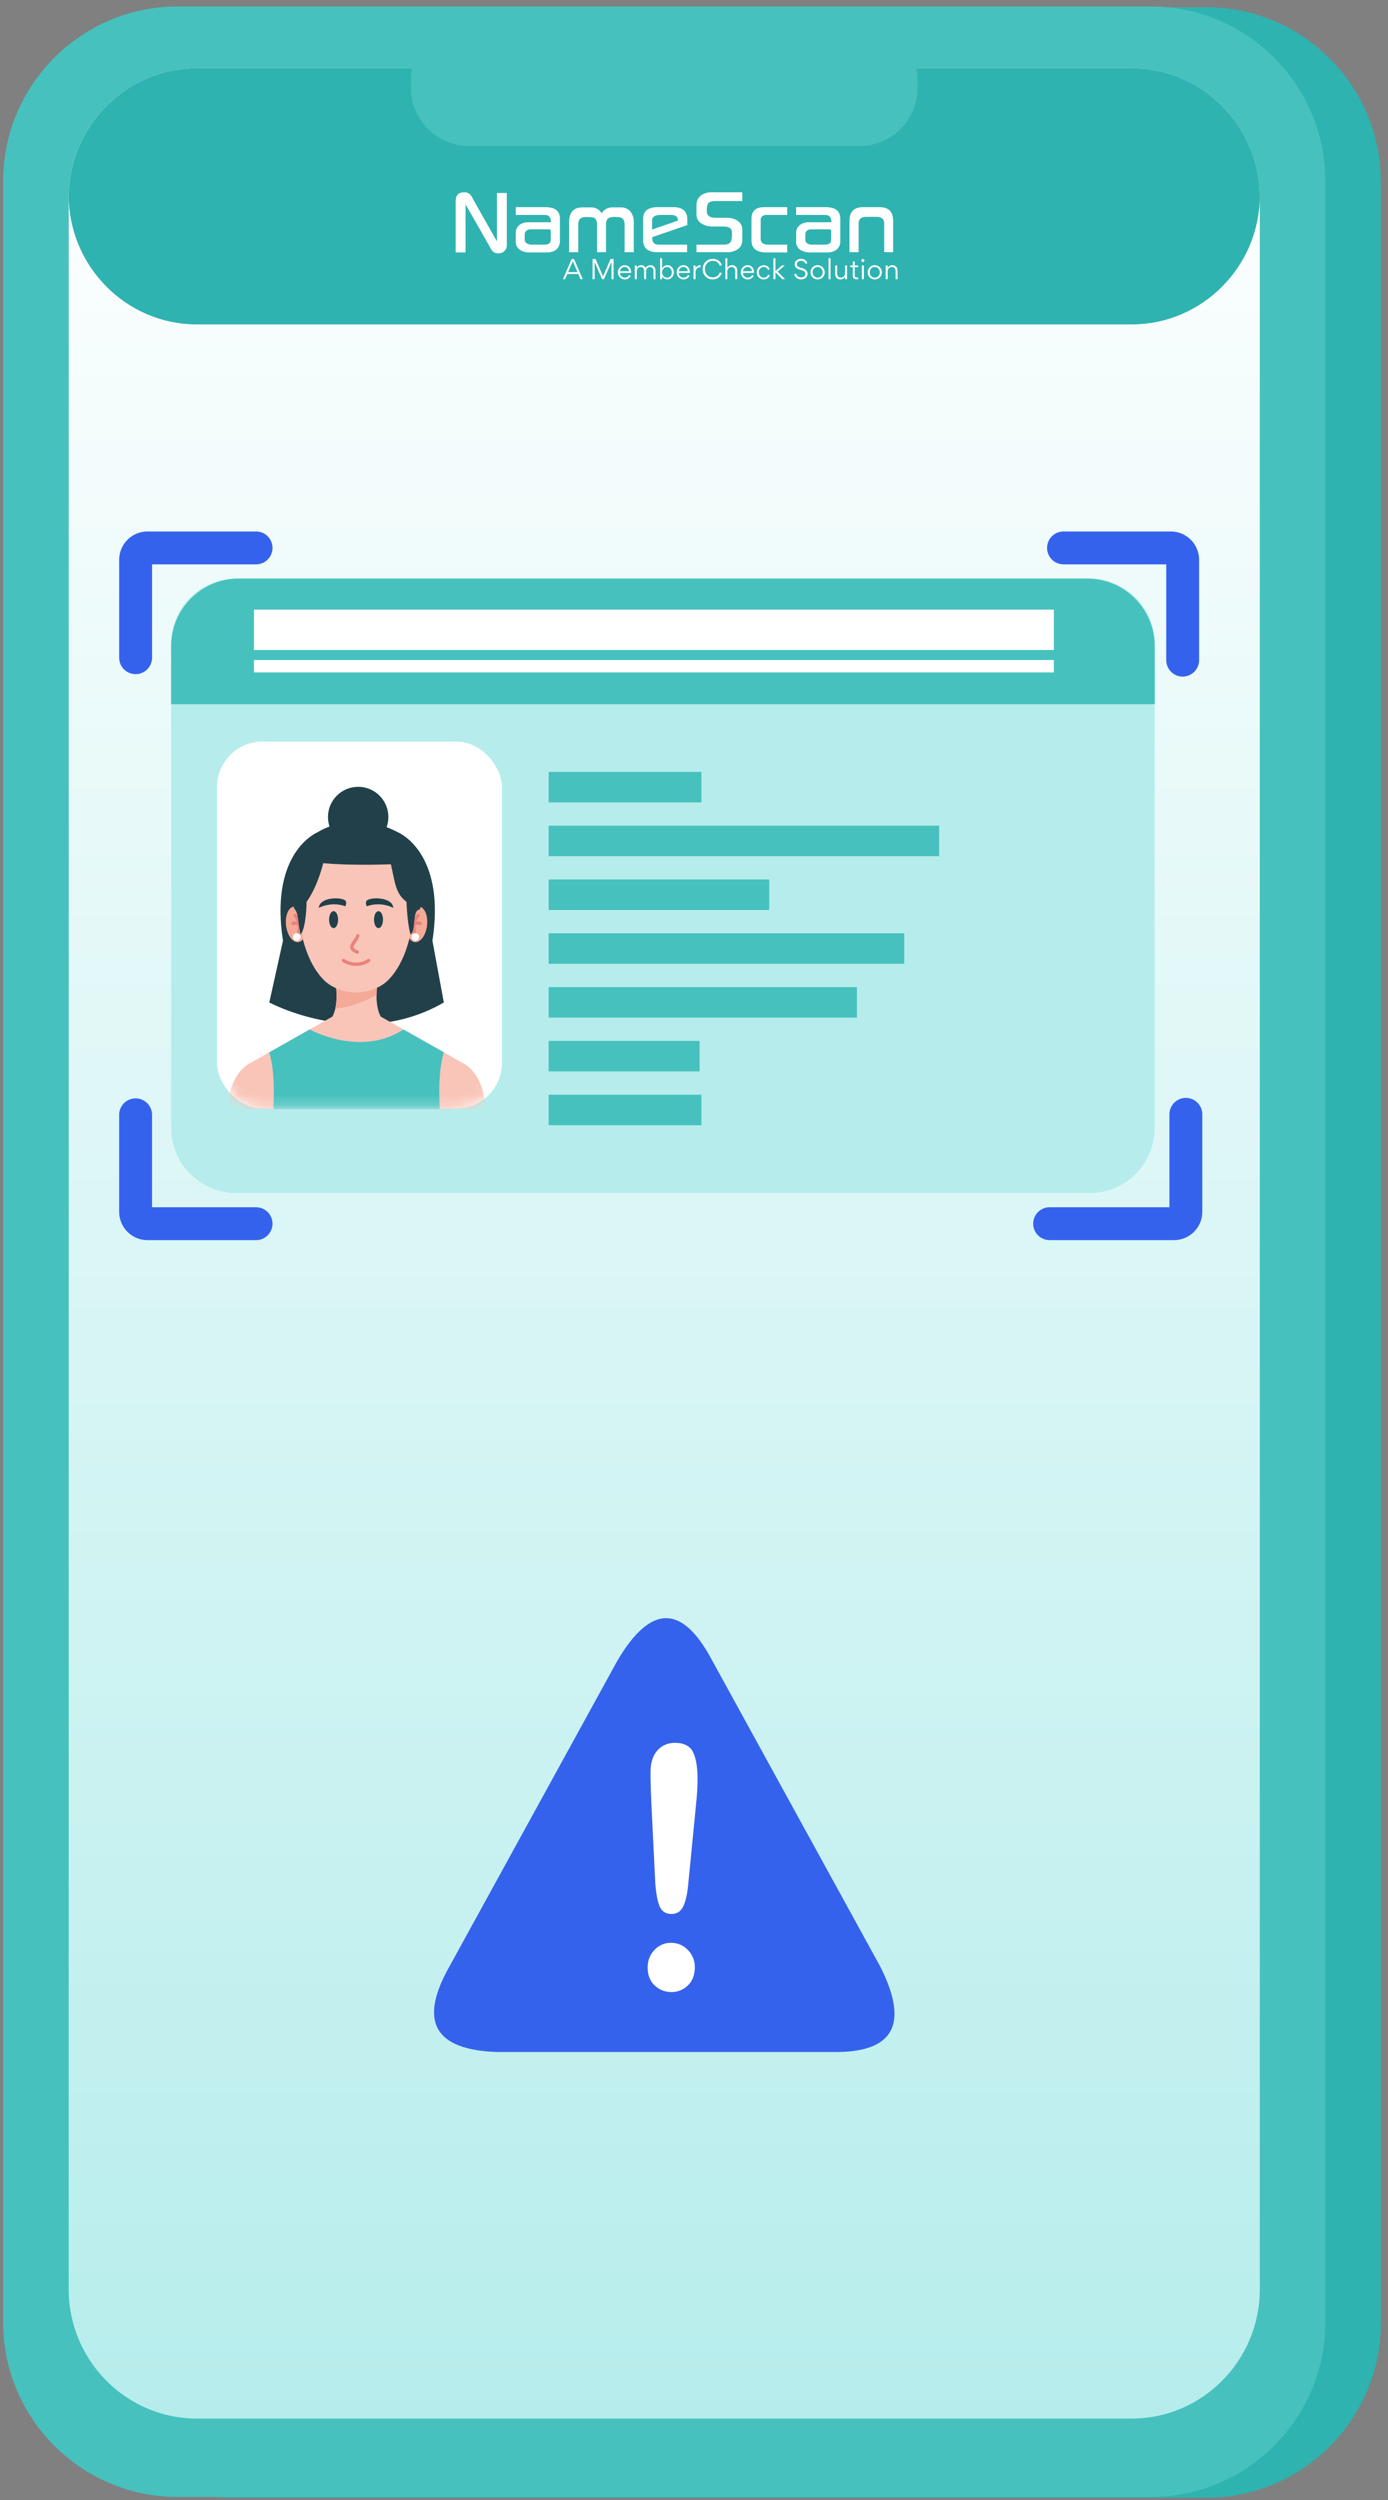 <svg width="125" height="225" viewBox="0 0 125 225" fill="none" xmlns="http://www.w3.org/2000/svg">
<rect x="0" y="0" width="125" height="225" fill="#808080" stroke="none"/>
<path d="M108.666 224.793H20.965C12.338 224.793 5.28 217.735 5.28 209.108V16.336C5.28 7.71 12.338 0.652 20.965 0.652L108.666 0.652C117.292 0.652 124.35 7.71 124.35 16.336V209.108C124.35 217.735 117.292 224.793 108.666 224.793Z" fill="#2EB3B0"/>
<path d="M103.671 224.725H15.97C7.343 224.725 0.286 217.667 0.286 209.041V16.269C0.286 7.642 7.343 0.584 15.97 0.584H103.671C112.297 0.584 119.355 7.642 119.355 16.269V209.041C119.355 217.667 112.297 224.725 103.671 224.725Z" fill="#46C1BE"/>
<path d="M113.455 17.753L113.455 206.058C113.455 212.446 108.266 217.672 101.927 217.672H17.715C11.376 217.672 6.188 212.446 6.188 206.058L6.188 17.753C6.188 11.365 11.376 6.139 17.715 6.139L101.927 6.139C108.266 6.139 113.455 11.365 113.455 17.753Z" fill="url(#paint0_linear_8876_11792)"/>
<path d="M113.456 17.753V17.584C113.456 23.972 108.267 29.198 101.927 29.198L17.716 29.198C11.377 29.198 6.189 23.972 6.189 17.584V17.753C6.189 11.365 11.377 6.139 17.716 6.139L101.927 6.139C108.267 6.139 113.456 11.365 113.456 17.753Z" fill="#2EB3B0"/>
<path d="M98.127 52.07L21.277 52.07C18.038 52.07 15.412 54.696 15.412 57.935L15.412 101.509C15.412 104.748 18.038 107.374 21.277 107.374L98.127 107.374C101.366 107.374 103.991 104.748 103.991 101.509L103.991 57.935C103.991 54.696 101.366 52.07 98.127 52.07Z" fill="#B6EDEC"/>
<path d="M97.891 52.07L21.513 52.07C18.143 52.07 15.412 54.801 15.412 58.171V63.378L103.991 63.378V58.171C103.991 54.801 101.261 52.07 97.891 52.07Z" fill="#46C1BE"/>
<path d="M94.908 54.867L22.872 54.867V58.501L94.908 58.501V54.867Z" fill="white"/>
<path d="M94.908 59.403L22.872 59.403V60.519L94.908 60.519V59.403Z" fill="white"/>
<path d="M63.169 69.471H49.408V72.215H63.169V69.471Z" fill="#46C1BE"/>
<path d="M84.578 74.313H49.409V77.057H84.578V74.313Z" fill="#46C1BE"/>
<path d="M69.274 79.155H49.408V81.899H69.274V79.155Z" fill="#46C1BE"/>
<path d="M81.434 83.997H49.408V86.741H81.434V83.997Z" fill="#46C1BE"/>
<path d="M77.172 88.84H49.409V91.584H77.172V88.84Z" fill="#46C1BE"/>
<path d="M63.007 93.681H49.408V96.425H63.007V93.681Z" fill="#46C1BE"/>
<path d="M63.169 98.524H49.408V101.268H63.169V98.524Z" fill="#46C1BE"/>
<rect x="19.544" y="66.742" width="25.658" height="33.024" rx="4.1" fill="white"/>
<mask id="mask0_8876_11792" style="mask-type:alpha" maskUnits="userSpaceOnUse" x="19" y="66" width="27" height="34">
<rect x="19.544" y="66.742" width="25.658" height="33.024" rx="4.1" fill="white"/>
</mask>
<g mask="url(#mask0_8876_11792)">
<path d="M39.97 90.223L38.944 84.669C40.088 77.249 36.452 75.207 35.928 74.954H28.5C27.976 75.207 24.34 77.249 25.483 84.669L24.252 90.223C24.252 90.223 32.402 94.616 39.97 90.223Z" fill="#21404A"/>
<path d="M43.635 99.802C43.741 96.922 41.927 95.815 41.927 95.815L34.286 91.495H29.933L22.292 95.815C22.292 95.815 20.478 96.922 20.585 99.802H43.635Z" fill="#F9C5B8"/>
<path d="M29.39 92.054H34.83C33.625 91.403 33.95 88.901 33.95 88.901H30.27C30.27 88.901 30.595 91.403 29.39 92.054Z" fill="#F9C5B8"/>
<path d="M30.195 90.782C31.495 90.634 32.767 90.198 33.911 89.554C33.915 89.17 33.95 88.901 33.95 88.901H30.27C30.27 88.901 30.398 89.887 30.195 90.782Z" fill="#F5A997"/>
<path d="M38.456 83.325C38.341 84.21 37.84 84.867 37.337 84.792C36.834 84.718 36.519 83.94 36.633 83.055C36.748 82.171 37.249 81.513 37.752 81.588C38.255 81.662 38.57 82.44 38.456 83.325Z" fill="#F5A997"/>
<path d="M37.33 84.135C37.262 84.135 37.2 84.089 37.183 84.02C37.057 83.512 37 82.91 37.529 82.298C37.583 82.234 37.679 82.227 37.743 82.282C37.806 82.336 37.813 82.432 37.758 82.496C37.3 83.028 37.373 83.524 37.477 83.947C37.498 84.028 37.448 84.111 37.367 84.131C37.354 84.134 37.342 84.135 37.33 84.135Z" fill="#E9837B"/>
<path d="M37.841 83.254C37.831 83.254 37.822 83.253 37.812 83.251C37.569 83.205 37.317 83.251 37.315 83.251C37.232 83.266 37.153 83.212 37.137 83.13C37.122 83.048 37.176 82.968 37.258 82.953C37.27 82.95 37.567 82.895 37.869 82.953C37.951 82.968 38.005 83.048 37.99 83.13C37.976 83.203 37.912 83.254 37.841 83.254Z" fill="#E9837B"/>
<path d="M25.764 83.325C25.878 84.21 26.379 84.867 26.882 84.792C27.385 84.718 27.7 83.94 27.586 83.055C27.471 82.171 26.971 81.513 26.467 81.588C25.964 81.662 25.649 82.44 25.764 83.325Z" fill="#F5A997"/>
<path d="M26.89 84.135C26.878 84.135 26.866 84.134 26.854 84.131C26.772 84.111 26.722 84.028 26.743 83.947C26.847 83.524 26.92 83.028 26.462 82.496C26.407 82.433 26.414 82.337 26.477 82.282C26.541 82.227 26.637 82.234 26.692 82.298C27.22 82.91 27.163 83.512 27.038 84.02C27.02 84.089 26.958 84.135 26.89 84.135Z" fill="#E9837B"/>
<path d="M26.379 83.254C26.307 83.254 26.244 83.203 26.23 83.13C26.214 83.047 26.268 82.968 26.351 82.952C26.653 82.895 26.949 82.95 26.961 82.952C27.044 82.968 27.098 83.047 27.082 83.13C27.067 83.212 26.986 83.266 26.905 83.251C26.901 83.25 26.65 83.205 26.407 83.251C26.398 83.253 26.388 83.254 26.379 83.254Z" fill="#E9837B"/>
<path d="M37.208 81.205C37.118 78.68 35.568 75.56 32.39 75.578H32.066H31.741C28.563 75.56 27.014 78.68 26.923 81.205C26.832 83.743 27.61 86.67 29.191 88.227C29.932 88.957 31.057 89.308 32.066 89.325C33.075 89.308 34.199 88.957 34.94 88.227C36.521 86.67 37.299 83.743 37.208 81.205Z" fill="#F9C5B8"/>
<path d="M27.28 80.848C27.282 83.833 27.086 83.919 27.086 83.919L27.28 80.848Z" fill="#21404A"/>
<path d="M36.972 84.108C37.493 83.727 37.08 81.905 37.8 81.854C37.8 81.854 39.621 77.336 35.928 74.954C34.088 73.954 32.505 73.954 32.505 73.954C24.455 74.019 26.494 81.76 26.494 81.76C26.934 82.25 26.794 82.981 27.086 84.116C27.598 83.383 27.611 81.171 27.611 81.171C28.645 79.71 29.11 77.683 29.11 77.683C31.591 77.93 35.206 77.786 35.206 77.786C35.602 79.626 35.654 80.424 36.61 81.171C36.61 81.171 36.667 83.079 36.972 84.108Z" fill="#21404A"/>
<path d="M36.335 92.652L39.97 94.707C39.506 96.351 39.534 98.084 39.597 99.802H32.017H24.625C24.689 98.084 24.716 96.351 24.252 94.707L27.888 92.652C27.888 92.652 32.464 95.193 36.335 92.652Z" fill="#46C1BE"/>
<path d="M35.406 81.636C35.276 80.737 33.378 80.703 33.007 81.066C33.007 81.066 32.864 81.323 33.041 81.564C34.107 81.172 35.09 81.534 35.403 81.703C35.452 81.709 35.406 81.636 35.406 81.636Z" fill="#21404A"/>
<path d="M28.724 81.636C28.724 81.636 28.677 81.709 28.727 81.703C29.04 81.534 30.023 81.172 31.088 81.564C31.265 81.323 31.122 81.066 31.122 81.066C30.752 80.703 28.853 80.737 28.724 81.636Z" fill="#21404A"/>
<path d="M30.042 83.531C30.266 83.531 30.447 83.19 30.447 82.769C30.447 82.347 30.266 82.006 30.042 82.006C29.819 82.006 29.637 82.347 29.637 82.769C29.637 83.19 29.819 83.531 30.042 83.531Z" fill="#21404A"/>
<path d="M34.088 83.531C34.311 83.531 34.492 83.19 34.492 82.769C34.492 82.347 34.311 82.006 34.088 82.006C33.864 82.006 33.683 82.347 33.683 82.769C33.683 83.19 33.864 83.531 34.088 83.531Z" fill="#21404A"/>
<path d="M32.17 85.841C32.15 85.841 32.131 85.837 32.112 85.829C31.785 85.695 31.607 85.544 31.552 85.354C31.48 85.103 31.639 84.878 31.808 84.639C31.913 84.489 32.023 84.335 32.076 84.173C32.102 84.093 32.188 84.05 32.268 84.076C32.347 84.102 32.391 84.188 32.365 84.268C32.297 84.473 32.169 84.654 32.056 84.814C31.93 84.992 31.812 85.159 31.844 85.269C31.862 85.332 31.944 85.431 32.227 85.548C32.305 85.58 32.342 85.669 32.31 85.746C32.286 85.805 32.229 85.841 32.17 85.841Z" fill="#E9837B"/>
<path d="M32.099 86.933C31.38 86.933 30.851 86.577 30.843 86.572C30.774 86.524 30.757 86.43 30.804 86.36C30.852 86.291 30.946 86.274 31.015 86.322C31.058 86.35 32.051 87.012 33.119 86.319C33.189 86.274 33.283 86.293 33.329 86.364C33.375 86.434 33.355 86.528 33.284 86.574C32.869 86.843 32.46 86.933 32.099 86.933Z" fill="#E9837B"/>
<path d="M32.257 76.252C33.759 76.252 34.977 75.034 34.977 73.532C34.977 72.03 33.759 70.812 32.257 70.812C30.754 70.812 29.536 72.03 29.536 73.532C29.536 75.034 30.754 76.252 32.257 76.252Z" fill="#21404A"/>
<path d="M37.401 84.676C37.593 84.676 37.747 84.521 37.747 84.33C37.747 84.139 37.593 83.984 37.401 83.984C37.211 83.984 37.056 84.139 37.056 84.33C37.056 84.521 37.211 84.676 37.401 84.676Z" fill="white"/>
<path d="M26.729 84.676C26.92 84.676 27.075 84.521 27.075 84.33C27.075 84.139 26.92 83.984 26.729 83.984C26.538 83.984 26.383 84.139 26.383 84.33C26.383 84.521 26.538 84.676 26.729 84.676Z" fill="white"/>
</g>
<path d="M77.419 13.142L42.224 13.142C39.358 13.142 37.012 10.796 37.012 7.93V7.111C37.012 4.245 39.358 1.899 42.224 1.899L77.419 1.899C80.285 1.899 82.631 4.245 82.631 7.111V7.93C82.631 10.796 80.285 13.142 77.419 13.142Z" fill="#46C1BE"/>
<path d="M95.777 49.312H105.44C106.031 49.312 106.509 49.791 106.509 50.381V59.413" stroke="#3562EC" stroke-width="2.96" stroke-linecap="round"/>
<path d="M23.061 49.312H13.282C12.692 49.312 12.213 49.791 12.213 50.381L12.213 59.194" stroke="#3562EC" stroke-width="2.96" stroke-linecap="round"/>
<path d="M23.061 110.133H13.282C12.691 110.133 12.212 109.654 12.212 109.063V100.334" stroke="#3562EC" stroke-width="2.96" stroke-linecap="round"/>
<path d="M94.526 110.132H105.727C106.318 110.132 106.796 109.654 106.796 109.063V100.29" stroke="#3562EC" stroke-width="2.96" stroke-linecap="round"/>
<path d="M44.751 21.722L42.599 17.923C42.53 17.76 42.435 17.61 42.317 17.477C42.246 17.417 42.163 17.37 42.073 17.341C41.984 17.312 41.889 17.301 41.795 17.307C41.295 17.307 41.035 17.583 41.035 18.093V22.72H41.926V18.39L44.099 22.189C44.17 22.35 44.266 22.5 44.381 22.635C44.519 22.754 44.698 22.815 44.881 22.805C44.987 22.809 45.093 22.79 45.191 22.75C45.288 22.71 45.376 22.649 45.446 22.571C45.513 22.504 45.565 22.424 45.598 22.337C45.632 22.249 45.647 22.155 45.642 22.062V17.371H44.751V21.722Z" fill="white"/>
<path d="M49.099 18.644H46.447V19.345H48.99C49.229 19.345 49.403 19.387 49.49 19.515C49.583 19.661 49.628 19.831 49.62 20.003H47.642C47.325 19.987 47.011 20.077 46.752 20.258C46.647 20.356 46.566 20.475 46.513 20.607C46.461 20.739 46.438 20.88 46.447 21.022V21.743C46.44 21.882 46.468 22.021 46.529 22.146C46.59 22.272 46.681 22.382 46.795 22.465C47.062 22.646 47.383 22.735 47.708 22.72H49.272C49.579 22.726 49.879 22.629 50.12 22.444C50.219 22.346 50.297 22.23 50.35 22.103C50.402 21.975 50.427 21.838 50.424 21.701V19.684C50.424 18.984 49.989 18.644 49.099 18.644ZM49.598 21.573C49.598 21.871 49.425 22.019 49.033 22.019H47.86C47.705 22.022 47.553 21.978 47.425 21.892C47.37 21.854 47.325 21.802 47.295 21.743C47.264 21.684 47.249 21.619 47.251 21.552V21.149C47.251 20.809 47.447 20.64 47.838 20.64H49.425C49.533 20.64 49.598 20.682 49.598 20.788V21.573Z" fill="white"/>
<path d="M55.9 18.665H55.161C54.964 18.659 54.769 18.705 54.597 18.798C54.425 18.892 54.282 19.029 54.183 19.196C54.087 19.026 53.944 18.887 53.77 18.793C53.598 18.699 53.402 18.654 53.205 18.665H52.445C51.662 18.665 51.249 19.111 51.249 20.002V22.698H52.075V20.215C52.075 19.748 52.293 19.535 52.706 19.535C52.96 19.529 53.214 19.543 53.466 19.578C53.662 19.663 53.77 19.896 53.77 20.236V22.698H54.574V20.236C54.561 20.066 54.599 19.896 54.683 19.748C54.737 19.68 54.806 19.626 54.886 19.589C54.965 19.552 55.052 19.534 55.139 19.535C55.394 19.515 55.65 19.529 55.9 19.578C56.139 19.663 56.248 19.875 56.248 20.215V22.698H57.074V20.002C57.09 19.652 56.982 19.308 56.769 19.026C56.661 18.907 56.526 18.813 56.376 18.75C56.226 18.688 56.063 18.659 55.9 18.665Z" fill="white"/>
<path d="M61.898 20.258V19.748C61.898 19.026 61.485 18.644 60.659 18.644H59.225C58.356 18.644 57.921 19.005 57.921 19.684V21.616C57.907 21.781 57.935 21.948 58.004 22.099C58.072 22.252 58.178 22.384 58.312 22.486C58.609 22.65 58.95 22.724 59.29 22.698H61.876V22.019H59.442C59.271 22.032 59.099 22.003 58.942 21.934C58.876 21.876 58.823 21.804 58.789 21.723C58.755 21.642 58.741 21.555 58.747 21.467V21.34L61.898 20.258ZM58.725 20.661V19.854C58.725 19.515 58.986 19.345 59.486 19.345H60.398C60.833 19.345 61.05 19.493 61.05 19.812V19.854L58.725 20.661Z" fill="white"/>
<path d="M66.852 18.092H64.462C64.07 18.092 63.831 18.177 63.745 18.347C63.666 18.565 63.636 18.796 63.658 19.026C63.652 19.113 63.669 19.199 63.707 19.277C63.745 19.355 63.803 19.422 63.875 19.472C64.054 19.569 64.258 19.613 64.462 19.599H65.461C65.82 19.584 66.172 19.689 66.461 19.897C66.588 19.99 66.691 20.112 66.759 20.253C66.827 20.393 66.859 20.548 66.852 20.703V21.573C66.861 21.735 66.83 21.896 66.762 22.044C66.694 22.192 66.591 22.322 66.461 22.422C66.147 22.626 65.772 22.723 65.396 22.698H62.723V22.019H65.114C65.505 22.019 65.744 21.956 65.853 21.658C65.912 21.423 65.935 21.179 65.918 20.937C65.918 20.555 65.657 20.385 65.157 20.385H64.157C63.803 20.393 63.455 20.297 63.158 20.109C63.021 20.022 62.909 19.902 62.833 19.761C62.757 19.62 62.719 19.462 62.723 19.302V18.453C62.718 18.274 62.758 18.096 62.842 17.937C62.925 17.777 63.049 17.641 63.201 17.541C63.481 17.371 63.807 17.29 64.136 17.307H66.852V18.092Z" fill="white"/>
<path d="M70.894 22.72H69.026C68.135 22.72 67.678 22.359 67.678 21.637V19.684C67.678 18.984 68.069 18.644 68.808 18.644H70.894V19.345H69.156C68.982 19.321 68.805 19.358 68.656 19.451C68.598 19.5 68.554 19.563 68.527 19.633C68.501 19.704 68.493 19.78 68.504 19.854V21.489C68.504 21.849 68.743 22.019 69.199 22.019H70.894V22.72Z" fill="white"/>
<path d="M75.674 21.701C75.682 21.839 75.658 21.977 75.606 22.105C75.553 22.233 75.473 22.349 75.37 22.444C75.129 22.629 74.829 22.726 74.523 22.72H72.958C72.634 22.732 72.314 22.643 72.045 22.465C71.931 22.382 71.84 22.272 71.779 22.146C71.719 22.021 71.691 21.882 71.698 21.743V21.022C71.686 20.878 71.71 20.734 71.767 20.601C71.823 20.469 71.911 20.351 72.023 20.258C72.281 20.074 72.596 19.984 72.914 20.003H74.87C74.891 19.83 74.844 19.656 74.74 19.515C74.653 19.387 74.501 19.345 74.24 19.345H71.698V18.644H74.349C75.24 18.644 75.674 18.984 75.674 19.684V21.701ZM74.849 21.573V20.788C74.849 20.682 74.805 20.64 74.675 20.64H73.088C72.697 20.64 72.523 20.809 72.523 21.149V21.552C72.519 21.617 72.53 21.681 72.557 21.74C72.584 21.799 72.624 21.851 72.675 21.892C72.803 21.978 72.955 22.022 73.11 22.019H74.284C74.675 22.019 74.849 21.871 74.849 21.573Z" fill="white"/>
<path d="M79.63 22.698V20.13C79.63 19.706 79.391 19.515 78.934 19.515H78.022C77.544 19.515 77.326 19.706 77.326 20.13V22.698H76.501V19.875C76.501 19.048 76.913 18.644 77.739 18.644H79.195C80.021 18.644 80.434 19.048 80.434 19.875V22.698H79.63Z" fill="white"/>
<path d="M51.092 24.664L50.893 25.127H50.699L51.481 23.314H51.697L52.48 25.127H52.278L52.081 24.664H51.092ZM51.164 24.49H52.007L51.586 23.511L51.164 24.49ZM55.258 25.127H55.07V23.573H55.068L54.394 25.127H54.222L53.553 23.585V25.127H53.365V23.314H53.634L54.313 24.868L54.984 23.314H55.258V25.127ZM56.831 24.564H55.83C55.837 24.685 55.883 24.787 55.967 24.868C56.05 24.949 56.152 24.988 56.272 24.988C56.446 24.988 56.592 24.889 56.664 24.74L56.798 24.828C56.694 25.032 56.497 25.148 56.275 25.148C56.096 25.148 55.948 25.085 55.828 24.963C55.707 24.838 55.647 24.685 55.647 24.506C55.647 24.335 55.705 24.187 55.821 24.059C55.937 23.932 56.08 23.869 56.249 23.869C56.434 23.869 56.578 23.93 56.68 24.048C56.782 24.166 56.833 24.317 56.833 24.504C56.833 24.532 56.833 24.553 56.831 24.564ZM55.832 24.412H56.65C56.624 24.18 56.481 24.027 56.249 24.027C56.145 24.027 56.052 24.064 55.974 24.14C55.895 24.215 55.849 24.305 55.832 24.412ZM58.189 25.127H58.011V24.402C58.011 24.187 57.904 24.032 57.691 24.032C57.587 24.032 57.503 24.071 57.441 24.148C57.378 24.224 57.348 24.317 57.348 24.423V25.127H57.167V23.89H57.346V24.106C57.45 23.946 57.568 23.867 57.744 23.867C57.932 23.867 58.064 23.951 58.14 24.115C58.247 23.951 58.393 23.869 58.576 23.869C58.865 23.869 59.032 24.066 59.032 24.363V25.127H58.851V24.407C58.851 24.184 58.747 24.034 58.532 24.034C58.427 24.034 58.344 24.071 58.282 24.145C58.219 24.217 58.189 24.307 58.189 24.416V25.127ZM60.687 24.506C60.687 24.68 60.632 24.828 60.523 24.956C60.414 25.083 60.275 25.146 60.106 25.146C59.9 25.146 59.74 25.053 59.626 24.868V25.127H59.448V23.242H59.629V24.157C59.751 23.965 59.911 23.869 60.106 23.869C60.275 23.869 60.414 23.934 60.523 24.062C60.632 24.189 60.687 24.337 60.687 24.506ZM60.069 24.986C60.201 24.986 60.307 24.942 60.384 24.852C60.462 24.761 60.502 24.648 60.502 24.511C60.502 24.377 60.462 24.263 60.384 24.171C60.305 24.076 60.201 24.029 60.069 24.029C59.944 24.029 59.839 24.078 59.754 24.173C59.668 24.268 59.626 24.377 59.626 24.504C59.626 24.636 59.668 24.75 59.751 24.845C59.835 24.94 59.941 24.986 60.069 24.986ZM62.123 24.564H61.122C61.129 24.685 61.175 24.787 61.259 24.868C61.342 24.949 61.444 24.988 61.565 24.988C61.738 24.988 61.884 24.889 61.956 24.74L62.09 24.828C61.986 25.032 61.789 25.148 61.567 25.148C61.389 25.148 61.24 25.085 61.12 24.963C60.999 24.838 60.939 24.685 60.939 24.506C60.939 24.335 60.997 24.187 61.113 24.059C61.229 23.932 61.372 23.869 61.541 23.869C61.727 23.869 61.87 23.93 61.972 24.048C62.074 24.166 62.125 24.317 62.125 24.504C62.125 24.532 62.125 24.553 62.123 24.564ZM61.124 24.412H61.942C61.917 24.18 61.773 24.027 61.541 24.027C61.437 24.027 61.344 24.064 61.266 24.14C61.187 24.215 61.141 24.305 61.124 24.412ZM62.46 23.89H62.638V24.136C62.724 23.957 62.879 23.872 63.036 23.872C63.066 23.872 63.087 23.872 63.096 23.874V24.066C63.066 24.064 63.043 24.062 63.027 24.062C62.893 24.062 62.795 24.108 62.733 24.198C62.67 24.289 62.64 24.395 62.64 24.523V25.127H62.46V23.89ZM64.187 25.146C63.932 25.146 63.717 25.06 63.543 24.889C63.37 24.715 63.284 24.495 63.284 24.226C63.284 23.955 63.372 23.733 63.55 23.559C63.728 23.383 63.944 23.295 64.196 23.295C64.405 23.295 64.579 23.351 64.72 23.46C64.861 23.568 64.956 23.698 65.005 23.851L64.833 23.93C64.789 23.802 64.715 23.694 64.609 23.608C64.504 23.52 64.365 23.476 64.192 23.476C63.995 23.476 63.828 23.545 63.689 23.684C63.553 23.823 63.483 23.999 63.483 24.215C63.483 24.43 63.55 24.611 63.684 24.752C63.819 24.893 63.988 24.965 64.194 24.965C64.516 24.965 64.731 24.791 64.836 24.506L65.007 24.587C64.954 24.743 64.854 24.875 64.711 24.984C64.569 25.093 64.393 25.146 64.187 25.146ZM66.397 25.127H66.216V24.407C66.216 24.178 66.095 24.032 65.873 24.032C65.766 24.032 65.678 24.069 65.609 24.145C65.54 24.219 65.505 24.312 65.505 24.423V25.127H65.324V23.242H65.505V24.113C65.604 23.948 65.746 23.867 65.929 23.867C66.225 23.867 66.397 24.066 66.397 24.363V25.127ZM67.904 24.564H66.903C66.91 24.685 66.957 24.787 67.04 24.868C67.123 24.949 67.225 24.988 67.346 24.988C67.519 24.988 67.665 24.889 67.737 24.74L67.871 24.828C67.767 25.032 67.57 25.148 67.348 25.148C67.17 25.148 67.022 25.085 66.901 24.963C66.781 24.838 66.72 24.685 66.72 24.506C66.72 24.335 66.778 24.187 66.894 24.059C67.01 23.932 67.153 23.869 67.323 23.869C67.508 23.869 67.651 23.93 67.753 24.048C67.855 24.166 67.906 24.317 67.906 24.504C67.906 24.532 67.906 24.553 67.904 24.564ZM66.906 24.412H67.723C67.698 24.18 67.554 24.027 67.323 24.027C67.218 24.027 67.126 24.064 67.047 24.14C66.968 24.215 66.922 24.305 66.906 24.412ZM68.336 24.502C68.336 24.634 68.377 24.75 68.461 24.845C68.544 24.94 68.651 24.988 68.783 24.988C68.97 24.988 69.102 24.896 69.174 24.71L69.332 24.78C69.255 24.993 69.061 25.148 68.781 25.148C68.602 25.148 68.454 25.088 68.331 24.967C68.211 24.845 68.15 24.692 68.15 24.509C68.15 24.33 68.211 24.178 68.333 24.055C68.456 23.932 68.607 23.869 68.783 23.869C69.061 23.869 69.255 24.025 69.327 24.231L69.17 24.3C69.114 24.145 68.987 24.029 68.783 24.029C68.653 24.029 68.546 24.076 68.461 24.168C68.377 24.259 68.336 24.37 68.336 24.502ZM69.833 25.127H69.653V23.239H69.833V24.393L70.422 23.89H70.679L70.028 24.446L70.709 25.127H70.456L69.84 24.509H69.833V25.127ZM72.145 25.146C71.837 25.146 71.629 24.997 71.518 24.703L71.682 24.618C71.775 24.842 71.912 24.967 72.145 24.967C72.254 24.967 72.347 24.937 72.421 24.879C72.498 24.822 72.534 24.745 72.534 24.652C72.534 24.467 72.391 24.358 72.113 24.291C71.742 24.201 71.571 24.041 71.571 23.788C71.571 23.638 71.627 23.52 71.738 23.43C71.849 23.339 71.983 23.293 72.141 23.293C72.428 23.293 72.627 23.441 72.713 23.67L72.551 23.761C72.474 23.568 72.335 23.471 72.136 23.471C72.034 23.471 71.946 23.499 71.872 23.557C71.798 23.615 71.761 23.689 71.761 23.779C71.761 23.944 71.872 24.032 72.148 24.104C72.361 24.157 72.514 24.233 72.604 24.333C72.687 24.423 72.729 24.525 72.729 24.639C72.729 24.777 72.676 24.898 72.569 24.997C72.463 25.097 72.322 25.146 72.145 25.146ZM73.632 25.148C73.454 25.148 73.301 25.085 73.178 24.963C73.055 24.84 72.995 24.689 72.995 24.513C72.995 24.33 73.055 24.178 73.178 24.055C73.301 23.932 73.454 23.869 73.637 23.869C73.815 23.869 73.966 23.932 74.088 24.055C74.211 24.178 74.274 24.326 74.274 24.504C74.274 24.687 74.211 24.84 74.088 24.963C73.966 25.085 73.813 25.148 73.632 25.148ZM73.637 24.988C73.767 24.988 73.873 24.942 73.959 24.849C74.044 24.757 74.088 24.645 74.088 24.513C74.088 24.381 74.044 24.266 73.959 24.171C73.873 24.076 73.764 24.027 73.632 24.027C73.5 24.027 73.394 24.073 73.308 24.166C73.222 24.259 73.181 24.372 73.181 24.504C73.181 24.636 73.222 24.752 73.308 24.847C73.394 24.942 73.505 24.988 73.637 24.988ZM74.798 23.239V25.127H74.615V23.239H74.798ZM75.215 23.89H75.393V24.611C75.393 24.84 75.514 24.986 75.736 24.986C75.843 24.986 75.93 24.949 76 24.875C76.07 24.801 76.104 24.708 76.104 24.597V23.89H76.282V25.127H76.106V24.9C76.012 25.067 75.87 25.15 75.683 25.15C75.386 25.15 75.215 24.951 75.215 24.655V23.89ZM77.148 25.137C76.915 25.137 76.799 25.028 76.799 24.808V24.05H76.569V23.89H76.799V23.534H76.977V23.89H77.29V24.05H76.977V24.803C76.977 24.919 77.044 24.977 77.178 24.977C77.227 24.977 77.264 24.974 77.29 24.967V25.118C77.25 25.13 77.202 25.137 77.148 25.137ZM77.574 23.448C77.574 23.372 77.635 23.311 77.709 23.311C77.785 23.311 77.845 23.372 77.845 23.448C77.845 23.522 77.785 23.582 77.709 23.582C77.635 23.582 77.574 23.522 77.574 23.448ZM77.801 23.89V25.127H77.618V23.89H77.801ZM78.778 25.148C78.6 25.148 78.447 25.085 78.325 24.963C78.202 24.84 78.141 24.689 78.141 24.513C78.141 24.33 78.202 24.178 78.325 24.055C78.447 23.932 78.6 23.869 78.783 23.869C78.961 23.869 79.112 23.932 79.235 24.055C79.358 24.178 79.42 24.326 79.42 24.504C79.42 24.687 79.358 24.84 79.235 24.963C79.112 25.085 78.959 25.148 78.778 25.148ZM78.783 24.988C78.913 24.988 79.019 24.942 79.105 24.849C79.191 24.757 79.235 24.645 79.235 24.513C79.235 24.381 79.191 24.266 79.105 24.171C79.019 24.076 78.91 24.027 78.778 24.027C78.646 24.027 78.54 24.073 78.454 24.166C78.368 24.259 78.327 24.372 78.327 24.504C78.327 24.636 78.368 24.752 78.454 24.847C78.54 24.942 78.651 24.988 78.783 24.988ZM80.834 25.127H80.653V24.407C80.653 24.178 80.533 24.032 80.31 24.032C80.204 24.032 80.116 24.069 80.046 24.145C79.977 24.219 79.942 24.312 79.942 24.423V25.127H79.761V23.89H79.94V24.117C80.037 23.951 80.178 23.867 80.366 23.867C80.662 23.867 80.834 24.066 80.834 24.363V25.127Z" fill="white"/>
<path fill-rule="evenodd" clip-rule="evenodd" d="M64.123 149.419L71.687 163.183L79.242 176.931C81.88 182.107 80.585 184.766 75.002 184.68H44.763C39.177 184.492 37.633 181.984 40.495 176.948L48.06 163.183L55.615 149.435C58.563 144.446 61.403 144.296 64.123 149.419L64.123 149.419Z" fill="#3562EC"/>
<path fill-rule="evenodd" clip-rule="evenodd" d="M59.015 169.507L58.666 162.407C58.604 161.025 58.575 160.027 58.584 159.425C58.596 158.605 58.807 157.971 59.223 157.518C59.639 157.064 60.177 156.845 60.841 156.856C61.65 156.869 62.186 157.171 62.447 157.762C62.712 158.353 62.835 159.205 62.819 160.308C62.809 160.961 62.766 161.623 62.693 162.295L61.98 169.585C61.9 170.454 61.751 171.12 61.528 171.582C61.309 172.039 60.949 172.265 60.448 172.258C59.943 172.249 59.594 172.021 59.403 171.568C59.217 171.114 59.083 170.429 59.014 169.507L59.015 169.507ZM60.433 179.286C59.86 179.277 59.362 179.072 58.944 178.675C58.521 178.278 58.317 177.729 58.327 177.025C58.336 176.413 58.546 175.896 58.961 175.472C59.377 175.049 59.876 174.844 60.468 174.854C61.061 174.863 61.559 175.084 61.971 175.521C62.383 175.957 62.583 176.481 62.574 177.094C62.564 177.787 62.344 178.33 61.92 178.718C61.49 179.106 60.996 179.295 60.432 179.286L60.433 179.286Z" fill="white"/>
<defs>
<linearGradient id="paint0_linear_8876_11792" x1="59.822" y1="6.139" x2="59.822" y2="217.672" gradientUnits="userSpaceOnUse">
<stop stop-color="white"/>
<stop offset="1" stop-color="#B6EDEC"/>
</linearGradient>
</defs>
</svg>
